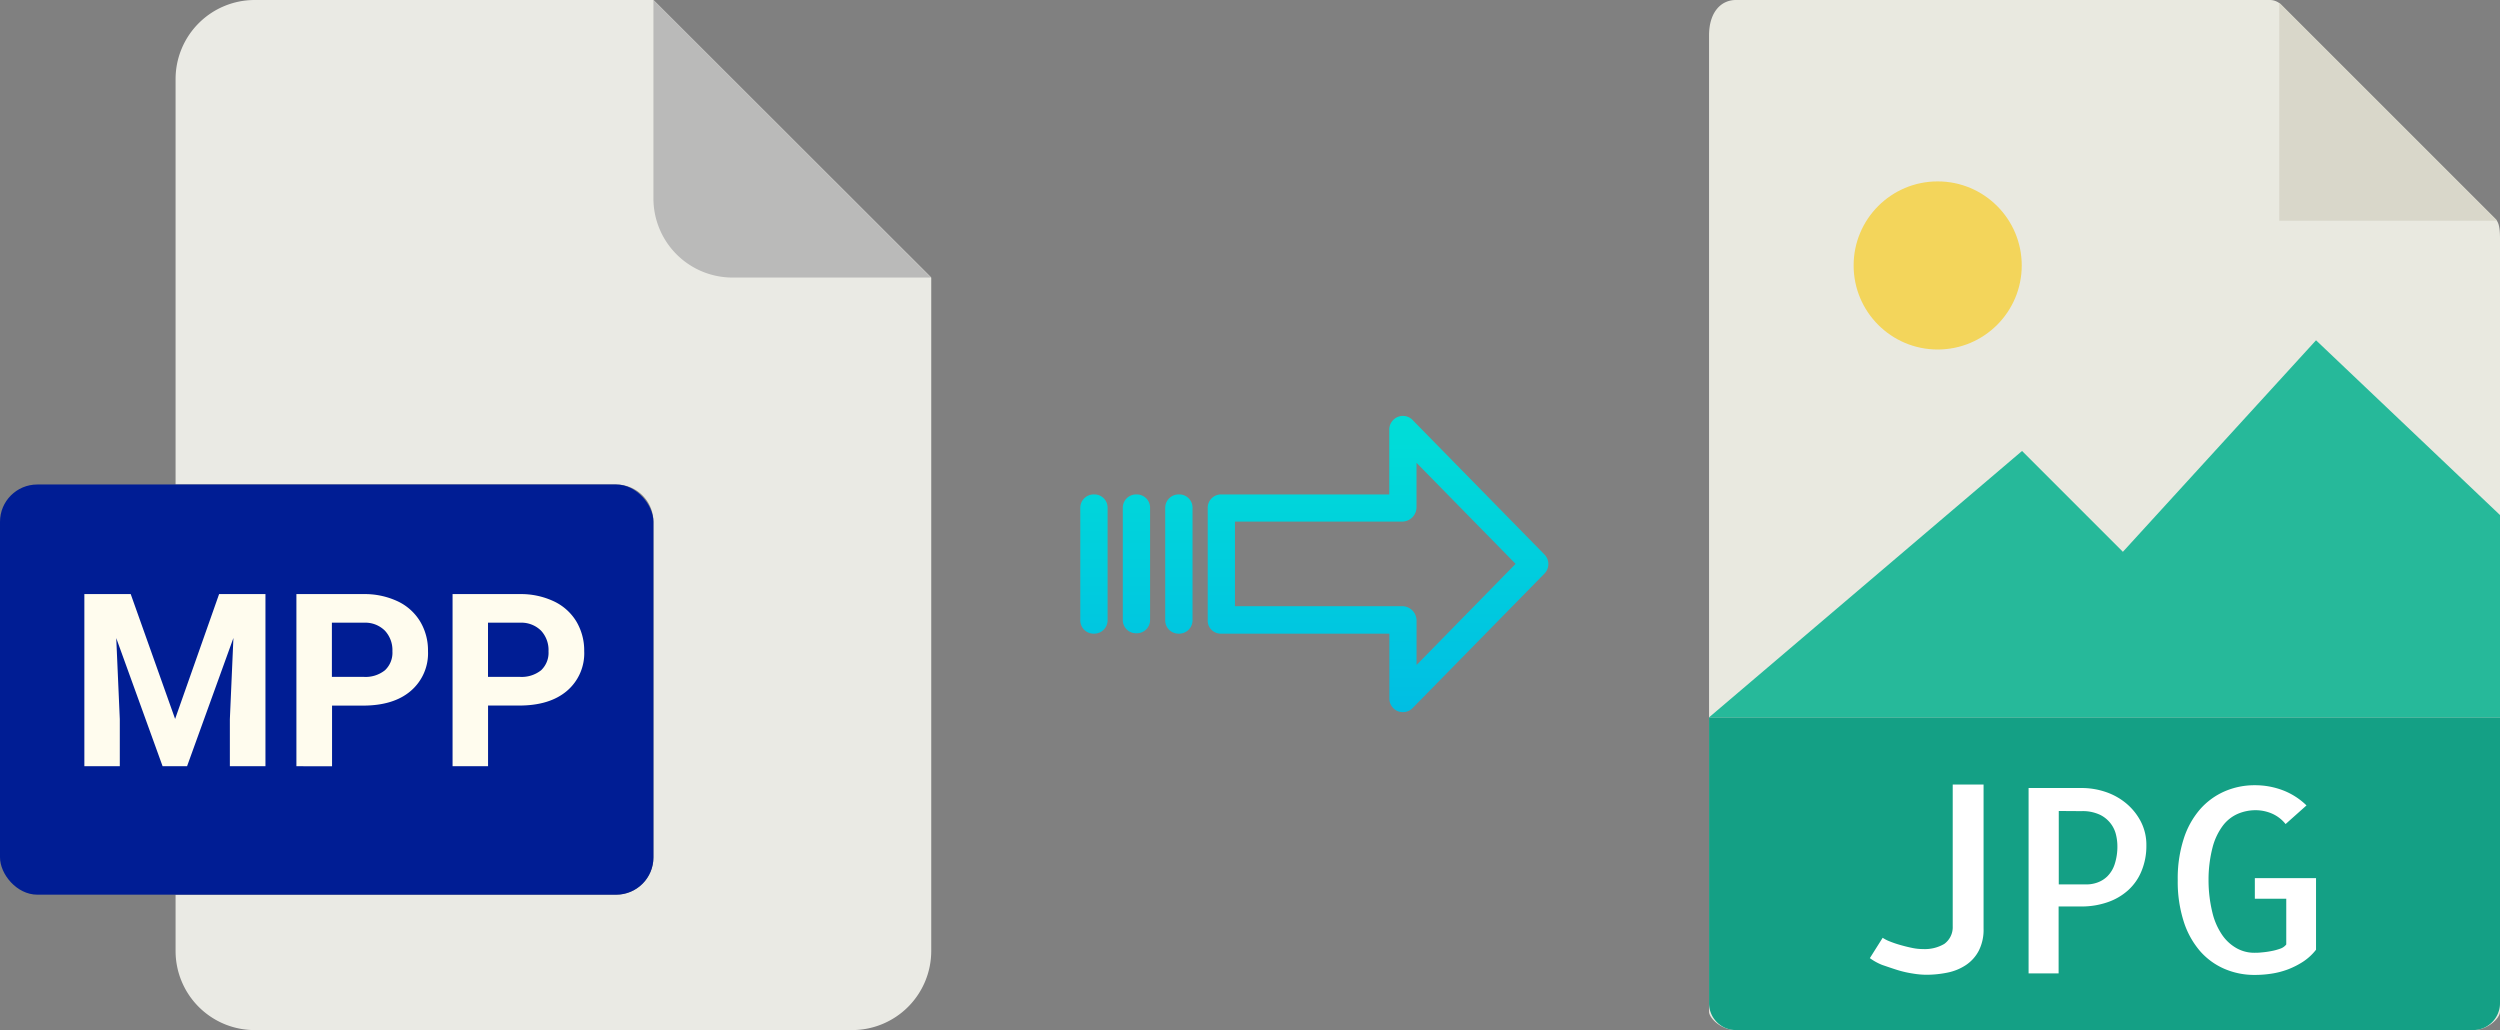 <svg xmlns="http://www.w3.org/2000/svg" xmlns:xlink="http://www.w3.org/1999/xlink" viewBox="0 0 485.4 200"><rect x="0" y="0" width="485.4" height="200" fill="#808080" stroke="none"/><defs><style>.cls-1{fill:#e9e9e0;}.cls-2{fill:#d9d7ca;}.cls-3{fill:#f3d55b;}.cls-4{fill:#26b99a;}.cls-5{fill:#14a085;}.cls-6{fill:#fff;}.cls-7{fill:#eaeae4;}.cls-8{fill:#babab9;}.cls-9{fill:#001d94;}.cls-10{fill:#fffcee;}.cls-11{fill:url(#linear-gradient);}.cls-12{fill:url(#linear-gradient-2);}.cls-13{fill:url(#linear-gradient-3);}.cls-14{fill:url(#linear-gradient-4);}</style><linearGradient id="linear-gradient" x1="267.54" y1="135.94" x2="267.54" y2="16.74" gradientTransform="matrix(1, 0, 0, -1, 0, 186.59)" gradientUnits="userSpaceOnUse"><stop offset="0" stop-color="#00efd1"/><stop offset="1" stop-color="#00acea"/></linearGradient><linearGradient id="linear-gradient-2" x1="228.89" y1="135.94" x2="228.89" y2="16.74" xlink:href="#linear-gradient"/><linearGradient id="linear-gradient-3" x1="220.64" y1="135.94" x2="220.64" y2="16.74" xlink:href="#linear-gradient"/><linearGradient id="linear-gradient-4" x1="212.4" y1="135.94" x2="212.4" y2="16.74" xlink:href="#linear-gradient"/></defs><title>mpp to jpg</title><g id="Layer_2" data-name="Layer 2"><g id="JPG"><path class="cls-1" d="M440.7,0H337.05c-2.89,0-5.22,2.34-5.22,6.88V196.43c0,1.23,2.33,3.57,5.22,3.57H480.17c2.89,0,5.23-2.34,5.23-3.57V46.35c0-2.49-.34-3.29-.92-3.88L442.92.92A3.14,3.14,0,0,0,440.7,0Z"/><polygon class="cls-2" points="442.54 0.54 442.54 42.86 484.86 42.86 442.54 0.54"/><circle class="cls-3" cx="376.22" cy="51.54" r="16.32"/><polygon class="cls-4" points="331.82 139.29 371.11 139.29 485.4 139.29 485.4 100 449.68 66.07 412.18 107.14 392.6 87.56 331.82 139.29"/><path class="cls-5" d="M480.17,200H337.05a5.22,5.22,0,0,1-5.22-5.23V139.29H485.4v55.48A5.23,5.23,0,0,1,480.17,200Z"/><path class="cls-6" d="M385.13,152.32v28a8.93,8.93,0,0,1-.93,4.27,7.52,7.52,0,0,1-2.49,2.78,10,10,0,0,1-3.58,1.47,20.65,20.65,0,0,1-4.18.42,16.43,16.43,0,0,1-2.51-.23,20.45,20.45,0,0,1-3-.68c-1-.31-2-.66-3-1a10.92,10.92,0,0,1-2.39-1.32l2.49-3.95a7.05,7.05,0,0,0,1.39.71c.6.24,1.26.47,2,.68s1.47.4,2.25.56a10.25,10.25,0,0,0,2.19.24,7.47,7.47,0,0,0,4.13-1,4,4,0,0,0,1.64-3.39V152.32Z"/><path class="cls-6" d="M399.73,189h-5.86v-36h10.35a14.53,14.53,0,0,1,4.54.74,12.41,12.41,0,0,1,4,2.19,11.51,11.51,0,0,1,2.88,3.54,9.84,9.84,0,0,1,1.1,4.67,12.69,12.69,0,0,1-.93,4.95,10.21,10.21,0,0,1-2.59,3.74,11.49,11.49,0,0,1-4,2.34,15.24,15.24,0,0,1-5.17.83h-4.35v13Zm0-31.54v14.26h5.37a6.28,6.28,0,0,0,2.13-.37,5.28,5.28,0,0,0,1.93-1.2,5.9,5.9,0,0,0,1.41-2.31,11,11,0,0,0,.54-3.69,9.41,9.41,0,0,0-.25-2,5.69,5.69,0,0,0-1-2.19,5.84,5.84,0,0,0-2.12-1.76,7.91,7.91,0,0,0-3.61-.71Z"/><path class="cls-6" d="M449.68,170.49V184.4a10.54,10.54,0,0,1-2.51,2.32,15.84,15.84,0,0,1-2.93,1.49,15.66,15.66,0,0,1-3.18.83,21,21,0,0,1-3.24.25,14.6,14.6,0,0,1-5.93-1.18,13.25,13.25,0,0,1-4.74-3.46,16.36,16.36,0,0,1-3.17-5.76,25.38,25.38,0,0,1-1.15-8,25.05,25.05,0,0,1,1.15-8,16.26,16.26,0,0,1,3.17-5.74,13.56,13.56,0,0,1,4.76-3.49,14.52,14.52,0,0,1,5.91-1.2,15.18,15.18,0,0,1,5.47,1,13.48,13.48,0,0,1,4.54,2.92L443.77,160a6.94,6.94,0,0,0-2.68-2.05,8.08,8.08,0,0,0-3.13-.64,8.77,8.77,0,0,0-3.44.69,7.3,7.3,0,0,0-2.93,2.31,12.17,12.17,0,0,0-2,4.23,25.09,25.09,0,0,0-.78,6.34,26.42,26.42,0,0,0,.76,6.35,13,13,0,0,0,1.95,4.39,8.35,8.35,0,0,0,2.84,2.54,7,7,0,0,0,3.34.83c.36,0,.84,0,1.44-.07a16.38,16.38,0,0,0,1.81-.25,10.72,10.72,0,0,0,1.73-.46,2.5,2.5,0,0,0,1.22-.83v-8.88h-6.1v-4h11.91Z"/></g><g id="Layer_2-2" data-name="Layer 2"><path class="cls-7" d="M119.62,173.71H34.09v10.93A15.36,15.36,0,0,0,49.45,200h116a15.37,15.37,0,0,0,15.36-15.36V53.89L126.87,0H49.45A15.36,15.36,0,0,0,34.09,15.36V94.07h85.53a7.25,7.25,0,0,1,7.25,7.24h0v65.16A7.25,7.25,0,0,1,119.62,173.71Z"/><path class="cls-8" d="M180.76,53.89,126.87,0V38.53a15.36,15.36,0,0,0,15.36,15.36h38.53Z"/><rect class="cls-9" y="94.07" width="126.87" height="79.64" rx="7.24"/><path class="cls-10" d="M25.38,115.35,34,139.59l8.54-24.24h9v33.42H44.63v-9.14l.69-15.76-9,24.9H31.57l-9-24.88.69,15.74v9.14H16.38V115.35Z"/><path class="cls-10" d="M57.55,148.77V115.35h13a15.06,15.06,0,0,1,6.62,1.38,10.14,10.14,0,0,1,4.39,3.91,10.88,10.88,0,0,1,1.54,5.77,9.6,9.6,0,0,1-3.36,7.75Q76.42,137,70.47,137h-6v11.78Zm6.89-17.35h6.15a6,6,0,0,0,4.16-1.29,4.65,4.65,0,0,0,1.44-3.67,5.53,5.53,0,0,0-1.45-4,5.38,5.38,0,0,0-4-1.56H64.44Z"/><path class="cls-10" d="M87.87,148.77V115.35h13a15,15,0,0,1,6.62,1.38,10.17,10.17,0,0,1,4.4,3.91,11,11,0,0,1,1.54,5.77,9.58,9.58,0,0,1-3.37,7.75q-3.36,2.84-9.3,2.83h-6v11.78Zm6.88-17.35h6.15a6.05,6.05,0,0,0,4.17-1.29,4.68,4.68,0,0,0,1.43-3.67,5.52,5.52,0,0,0-1.44-4,5.42,5.42,0,0,0-4-1.56H94.75Z"/></g><g id="Layer_3" data-name="Layer 3"><path class="cls-11" d="M274.24,81.52a2.61,2.61,0,0,0-3.7,0,2.64,2.64,0,0,0-.8,1.91V96h-32.6a2.59,2.59,0,0,0-2.65,2.54v0l0,22a2.47,2.47,0,0,0,.78,1.79,2.56,2.56,0,0,0,1.87.7h32.62v12.59a2.64,2.64,0,0,0,1.63,2.46,2.57,2.57,0,0,0,1,.19,2.6,2.6,0,0,0,1.88-.79l25.6-26.11a2.65,2.65,0,0,0,0-3.71Zm.8,47.59v-8.63a2.8,2.8,0,0,0-2.7-2.78H239.78V101.27h32.55a2.8,2.8,0,0,0,2.7-2.78V89.86l19.24,19.62Z"/><path class="cls-12" d="M228.89,96h0a2.6,2.6,0,0,0-2.65,2.54v21.93a2.57,2.57,0,0,0,2.58,2.56h.07a2.6,2.6,0,0,0,2.65-2.54V98.53A2.56,2.56,0,0,0,229,96Z"/><path class="cls-13" d="M220.65,96h0A2.59,2.59,0,0,0,218,98.51v0l0,21.89a2.58,2.58,0,0,0,2.59,2.56h.06a2.59,2.59,0,0,0,2.65-2.54v0l0-21.89A2.58,2.58,0,0,0,220.71,96Z"/><path class="cls-14" d="M212.4,96h0a2.6,2.6,0,0,0-2.65,2.54v21.93a2.57,2.57,0,0,0,2.58,2.56h.07a2.6,2.6,0,0,0,2.65-2.54V98.53A2.56,2.56,0,0,0,212.47,96Z"/></g></g></svg>